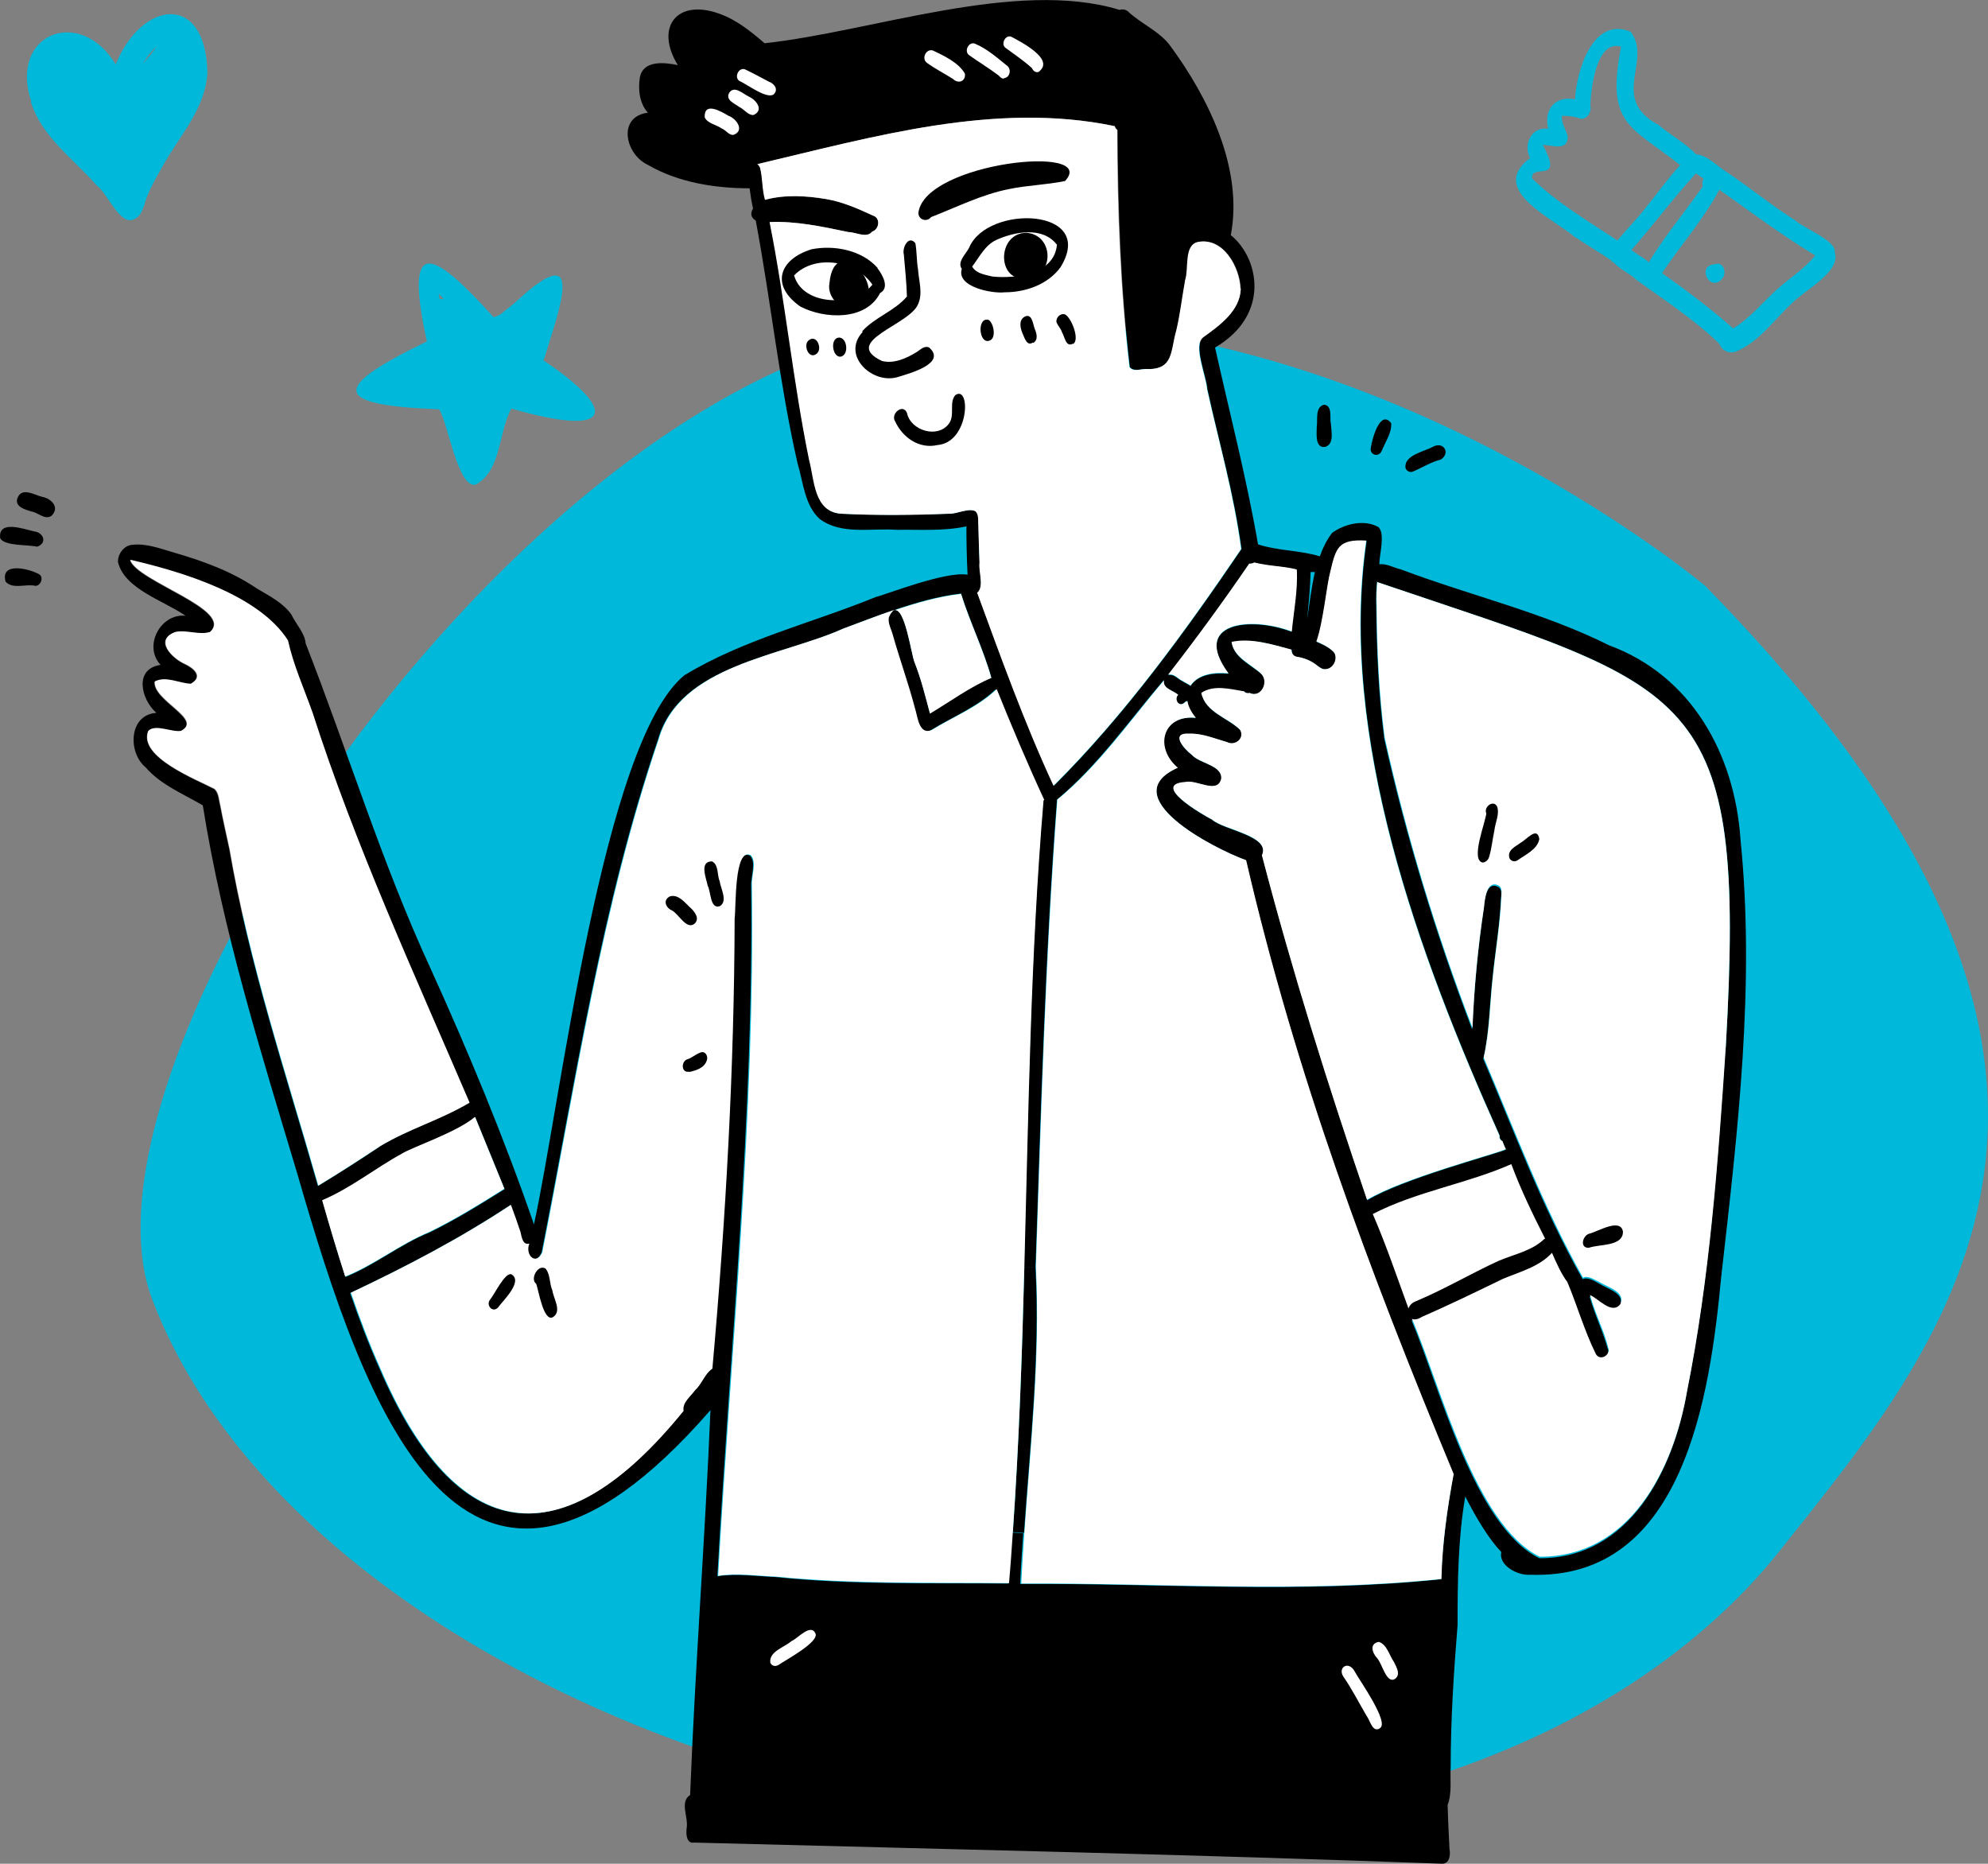 <svg id="Layer_1" xmlns="http://www.w3.org/2000/svg" version="1.1" viewBox="676.45 298.83 518.08 485.68">
  <rect x="676.45" y="298.83" width="518.08" height="485.68" fill="#808080" stroke="none"/>
  <!-- Generator: Adobe Illustrator 29.2.1, SVG Export Plug-In . SVG Version: 2.1.0 Build 116)  -->
  <defs>
    <style>
      .st0 {
        fill: #00b8d9;
      }

      .st1 {
        fill: #fff;
      }
    </style>
  </defs>
  <path class="st0" d="M1121.2,451.8s-91.5-77.3-198.8-68.4c-107.2,8.9-230.2,191-206.3,254,23.9,63.1,103.1,113.6,195.4,131.5,92.2,17.8,183.9-9.6,228.8-66,44.9-56.4,103.8-125.5-19.1-251Z"/>
  <g>
    <polygon class="st1" points="1030.5 613.7 1041.5 642.4 1081.9 623.1 1070.1 599.9 1030.5 613.7"/>
    <g>
      <path d="M1130,517.3c3.9,38.1-.7,76.5-5,114.3-2.9,30.7-9.7,79.1-49.8,77.6-3,.3-8.3-2.3-7.5-5.9-3.3-3.5-6.5-8.8-9.4-14.5-1.9,11.1-2,22.3-2,33.5-1,12.4-1.8,24.7-1.8,37.1-.2,3.2.4,6.7-.8,9.8.1,3.8.3,7.7.5,11.5.3,1.5,0,3.9-2,3.8-64.9-2.4-129.8-3.8-194.8-5.5-2.1.4-2.2-2.3-2-3.8.5-2.8-1.9-6.8.9-8.6,1.3-33.5,3.9-66.8,5.3-100.3-64.5,74.1-90.1-.8-107.7-61.7-9.5-31.7-19.4-63.2-24.6-95.9-5.1-3-10.9-5.3-14.9-9.9-4.7-3.9-4.4-13.7,2.8-14.2-4-3.5-5.9-11.5,1.1-12.5-4.6-4.9,0-13.5,6.5-12.8-5.5-3.9-15.9-6.9-17.6-14-.1-2.1,1.6-4.4,3.8-4.5,3.7-.4,7.2,1,10.7,2,7.6,2.2,15.1,4.9,21.7,9.4,3.2,1.9,6.8,3.7,9,6.8,1.1,2.4,3.5,4.8,3.7,7.5,11,28.1,19.8,57.1,32.5,84.6,9.9,21.8,19.2,44.2,27,66.8,6.9-31.2,17.9-125.7,39.2-143.1,15.5-9.4,33.3-13.6,49.9-20.4,2.6-.6,18.2-6.8,23.9-5.8-.2-4.2-.3-8.4-.3-12.6-6,1.3-12.1.8-18.2.9-6.6-.5-14.3,1.4-20-2.8-4-3.6-4.3-9.6-5.8-14.5-4.8-21.1-6.9-42-10.9-63.3-1.4-.8-1.4-2.1-.7-3.1-.4-1.8-.7-3.7-.9-5.3-9,0-18.6-1.5-26.5-6.1-6-2.8-8-12.6,0-13.6-2.2-2.4-2.6-6-2.1-9.2.9-4.6,6.5-3.9,9.9-3.2-6.1-9.9-.2-17.4,10.8-13.4,4.5,1.6,8.2,4.6,11.8,7.7,27.9-3,65.6-16.9,92.5-8.7.6-.2,1.3-.2,2.1.3,3.4,3.3,8.1,5.1,11,8.9,10.1,13.7,19.2,32.2,15.9,49.5,7.3,5.9,10.5,20.7-4.1,29.3,3.8,17.1,8.2,34,11.2,51.3,5.3,1.7,10.8,1.5,16.1,3.1.8-2.2,1.8-4.3,3.2-6.1,3.3-2.4,8.4-3.6,12.1-1.5,1.8,1.8.2,7.2.2,9.7,1.8-.3,3.8.9,5.6,1.3,18,6.8,37.1,11.2,54.3,19.8,21.4,7.9,32.6,28.2,34.2,50.2ZM1126.2,571.6c5.4-94.4-7.8-92.9-90.9-121.1-.2,2.1-.3,4.2-.2,6.4.1,11.6.6,23,2.1,34.5,5.7,25.6,13.5,51.1,22.9,75.7.5-10.5,1.5-21.1,3-31.5.2-2.2.7-7.5,4-5.5t0,0c.8.7.6,1.9.5,2.9-.3,6.9-1.5,13.8-2.2,20.7-.8,7-.8,14.2-2.4,21.1,8.3,19.5,15.4,38.8,25.9,57.4,1.3-.7,3.1.5,4.4,1.2,2,1.3,6.8,2.5,5.3,5.7-2.3,2.9-5.6-1.4-7.9-2.4,1.8,6.1,3.4,8.7,4.9,14.2,0,1.9-2.5,2.9-3.4,1.1-3-6.1-4.7-12.4-7.4-18.7-1.4-1.8-2.8-5-4-7.6-3.2,3.6-8.4,5-12.8,6.8-7,3.3-14,6.8-21.1,9.9-1.1.7-1.9.7-2.6.5,7.3,17.2,16.3,53.6,33.3,62,23.5.1,34.9-22.8,38.4-43.1,5.9-29.5,8.1-59.8,10.1-89.8ZM1079.1,621.8h0c0,0-.2,0-.2,0,0,0,.1-.1.2-.2-3.2-6.3-6.3-12.7-8.8-19.4-11.5,5.1-24.7,7.1-36.1,13,3.5,8.1,6.3,16.4,9.3,24.6.3-.8.9-1.5,2-1.9,7.4-3.1,14.3-7.2,21.5-10.5,4-1.7,8.7-2.6,11.9-5.7,0,0,.2,0,.3,0ZM1068.8,598.3c-.3-.7-.6-1.4-.9-2.1-.5-.4-.7-.9-.6-1.4-21.1-47.1-42.1-104-34.7-155-7.3-.4-7.9,1.8-9.4,8.2-.9,3.2-1.8,13-3.6,18.1,2,.8,4,1.9,4.7,3,.9,1.7-.4,4.2-2.4,4.2-.9,0-1.6-.6-2.3-1.1-1.5-1.1-3.1-1.8-4.9-2.1-1.2,0-1.7-.9-1.6-1.9-5-1.4-10.5-3.1-15.6-2,.4,4,5,5.9,7.7,8.3,2.1,2.1,0,6.3-3,5-.4.1-1.1,0-1.4-.4-3.6-.5-8-1.8-11.2.4,1.1,5.1,6.9,6.4,10.1,9.6,1.3,2.2-1.3,4.3-3.4,3.2-3.2-.9-6.4-2.3-9.8-2.2-5.1-.2-1.5,3.9.6,5.5,2.1,2.3,7.9,2.6,7.7,6.2-1,4.2-6.4.2-9.3.9-9.2.6,4.2,8.4,6.9,9.8,3,2.7,15.3,4.2,13,9.3,7.9,30.3,17.3,60.1,27.4,89.8,9.3-5.6,32.8-11.8,36.2-13.2ZM1052,710.4c.3-9.2,1.6-18.4,3.2-27.4-22.2-53.5-41.1-104-54.1-160-8.5-3.1-34.5-16.6-17.8-24.1-6.2-5.1-4-13.9,4.7-13-1.3-1.4-2-2.9-2.2-4.4-.3,0-.5.2-.7.4-1.4,1.4-2.9-.8-1.7-2-1.3-1.2-4.1-1.6-3.7-3.8-9,10.5-17.1,22.2-27.8,31.1-3.1,40.5-4.2,81.3-5.6,121.9h-3c1.1-40.6,1.6-81.3,5-121.7-4.4-9.5-8.5-19.2-12.4-28.9-4.8,4.6-11.4,7.2-17,10.7-3.3,1.3-3.6-3.6-4.3-5.7-1.7-6.5-3.9-12.8-5.8-19.2-.4-1.5-1.4-2.9-1-4.5.6-1.2,1.1-1.8,1.6-2,2.9-1.1,4.5,11.5,5.4,13.6,1.7,4.3,2.8,8.8,4,13.3,5.2-3.2,10.5-7,16-9.3-2.1-7.5-5.6-14.5-7.9-21.9-6,.7-11.8,2.4-17.4,4.3-4.5,1.5-8.9,3.2-13.4,4.9-16.2,7.3-42.7,9.4-48.2,28.9-14.7,43.2-21.5,88.9-30.3,133.6-1.6,3.8-4.6.8-3.4-2.2-1.7.4-2-1.8-2.3-3-.8-2.4-1.6-4.8-2.5-7.1-13.3,8.8-27.3,16.1-41.7,22.9,2.3,6.7,4.8,13.3,7.7,19.8,19.9,46.2,47.4,49.9,79,11-.4-2.2,1.9-3.8,3-5.4,1.8-1.6,2.6-4.3,4.5-5.6,3.5-39,5.7-78.2,5.8-117.4.4-2.5-.2-18.7,4.2-16.4,1.7,1.7.2,5.5.3,7.9.7,60.1-5.5,120-8.8,179.9,4.9-.8,10.1,0,15.1.2,20.2,2.1,40.5,1.5,60.7,1.7.4-4.4.7-8.9,1-13.3l2.9.2c-.3,4.4-.6,8.8-.8,13.2,36.5-.2,73.2,2.6,109.5-1.2ZM1019.1,447.9c-.4,0-.7,0-1.1,0-.1,4.2-.5,8.1-.9,12.3.6-4,1.1-8.2,2-12.2ZM1013,463.4c.5-5.3,1.6-10.8,1.3-16.1-3.6-.9-7.1-.8-11-1.8-.4.2-.9.3-1.3.3-6.7,9.8-13.7,19.5-21.1,28.9.1,0,.2,0,.4,0,1.3,0,2.1,1.1,3.2,1.6.6.4,1.5.8,2.2,1.3,1.9-2.9,5.8-3.5,9.9-3.2-9.8-13.3,5.7-15,16.5-10.9ZM989.9,386.8c4.3-3.1,9.7-6.9,9.9-12.7-.2-5.7-4.5-13.5-11.1-12.2-3.6.8-2.3,7.1-3.3,9.9-.8,4.4-1.2,8.8-2.3,13.1-1.6,5.5-.6,10.5-8,10.1-1.4,0-3.2.7-4.2-.5-2.4-20.3-3.1-41.2-3.2-61.8-.3-.2-.5-.5-.7-1-31.1-6.5-62.9,2.8-93.1,9.9.3.2.6.5.7.9.7,2.7.5,5.7,1.3,8.4,5.1-1.4,10.8-1,15.9-.2,4.3.8,8.3,2.5,12.2,4.3,2,.6,1.6,3.6-.2,4.2-1.5,1.8-4.2.2-6.2.1-6.8-1.4-13.6-2.9-20.5-2.6,4.2,20.5,6.1,41.4,10.3,62,1.5,5.2,1.3,13.5,8.3,14,9.4.4,18.8.3,28.2,0,2.1,0,5.2-1.7,6.9-.6.9,1,.5,2.6.7,3.8,0,3.2.1,6.4.3,9.6-.3,2.3,1.3,6.2-.6,7.8,6.2,16.9,12.3,33.9,19.9,50.3,18.5-18.4,34.3-40.2,48.9-61.7-2-14.7-5.8-27.4-8.9-41.7-.2-3.3-3.7-11.3-1.1-13.4ZM861.5,663.4s0-.1,0-.1c0,0,0,0,0,0,0,0,0,0,0,0ZM807.9,608.6c-2.5-6.2-5.1-12.4-7.6-18.6-4.5,3.9-16.6,8-18.9,9.5-7.1,3.8-13.5,9.2-20.9,12.2,1.9,6.7,3.8,13.3,6,19.9,7.7-3.1,14.2-8.5,21.9-11.6,6.8-3.3,13.2-7.3,19.6-11.3ZM775.3,597.6c7.9-4.7,15.2-6.7,23.4-11.4-14.5-33.5-29.7-66.7-40.9-101.6-2.2-6.2-5-12.4-6.4-18.8-7.6-11.9-27.7-17.9-41.1-21,1.7,5.6,27.3,13,20.8,18.8-2.8.9-6-.5-9,0-5.6,2-1,6.7,2.4,8.3,2.4,1.1,4.9,3.3,1.6,5.2-3.1,0-6.3-2.1-9.4-.6-.5,5,12.8,9.9,6.8,12.9-2.4.4-6.7-1.9-8.5,0-2.5,6.8,12.6,12.6,17.3,15.1,1.1,1.1,1.1,2.8,1.5,4.3.7,3.8,1.6,7.6,2.4,11.4,5.1,29.8,14.8,58.7,23.1,87.7,5.3-3.2,10.8-6.7,16-10.2Z"/>
      <path class="st1" d="M1035.3,450.5c83,28.2,96.3,26.7,90.9,121.1-2,30.1-4.2,60.3-10.1,89.8-3.5,20.3-14.9,43.2-38.4,43.1-16.9-8.3-25.9-44.8-33.3-62,.6.3,1.5.2,2.6-.5,7.1-3.1,14.1-6.5,21.1-9.9,4.3-1.8,9.6-3.2,12.8-6.8,1.1,2.6,2.6,5.8,4,7.6,2.6,6.2,4.4,12.6,7.4,18.7.9,1.8,3.4.8,3.4-1.1-1.4-5.5-3.1-8.1-4.9-14.2,2.3,1,5.7,5.2,7.9,2.4,1.5-3.2-3.2-4.4-5.3-5.7-1.3-.6-3.1-1.9-4.4-1.2-10.4-18.5-17.6-37.9-25.9-57.4,1.6-6.9,1.6-14.1,2.4-21.1.7-6.9,1.9-13.7,2.2-20.7,0-1,.3-2.1-.5-2.9t0,0c-3.3-1.9-3.8,3.4-4,5.5-1.6,10.4-2.6,21-3,31.5-9.5-24.6-17.2-50.1-22.9-75.7-1.5-11.5-2-22.9-2.1-34.5-.1-2.1,0-4.3.2-6.4Z"/>
      <path class="st1" d="M1068,596.2c.3.7.5,1.4.9,2.1-3.5,1.5-26.9,7.6-36.2,13.2-10.1-29.6-19.5-59.5-27.4-89.8,2.4-5.1-10-6.6-13-9.3-2.7-1.4-16.1-9.2-6.9-9.8,2.9-.7,8.4,3.3,9.3-.9.2-3.5-5.7-3.9-7.7-6.2-2.1-1.6-5.7-5.8-.6-5.5,3.4-.1,6.6,1.3,9.8,2.2,2.1,1.1,4.7-1,3.4-3.2-3.2-3.2-9-4.5-10.1-9.6,3.2-2.2,7.6-1,11.2-.4.3.5,1,.5,1.4.4,3,1.4,5.1-2.9,3-5-2.6-2.5-7.2-4.3-7.7-8.3,5.1-1.1,10.7.7,15.6,2,0,.9.5,1.8,1.6,1.9,1.8.3,3.5,1,4.9,2.1.7.5,1.4,1.2,2.3,1.1,2,0,3.3-2.5,2.4-4.2-.7-1-2.7-2.2-4.7-3,1.8-5.1,2.7-14.9,3.6-18.1,1.5-6.4,2.1-8.6,9.4-8.2-7.4,51,13.6,108,34.7,155,0,.5,0,1,.6,1.4Z"/>
      <path class="st1" d="M1055.3,682.9c-1.7,9.1-3,18.2-3.2,27.4-36.4,3.8-73,1-109.5,1.2.2-4.4.5-8.8.8-13.2,1.6-23.1,4.2-46.1,3-69.2,1.4-40.6,2.5-81.4,5.6-121.9,10.7-8.8,18.9-20.5,27.8-31.1-.4,2.2,2.4,2.6,3.7,3.8-1.2,1.2.3,3.4,1.7,2,.2-.2.5-.3.7-.4.2,1.4,1,2.9,2.2,4.4-8.7-.9-10.9,7.8-4.7,13-16.8,7.5,9.2,21,17.8,24.1,13,56,31.9,106.5,54.1,160Z"/>
      <path class="st1" d="M1014.4,447.3c.3,5.4-.8,10.8-1.3,16.1-10.8-4.1-26.3-2.4-16.5,10.9-4.1-.4-7.9.3-9.9,3.2-.7-.5-1.6-.9-2.2-1.3-1.1-.5-1.9-1.7-3.2-1.6-.1,0-.3,0-.4,0,7.3-9.4,14.4-19.1,21.1-28.9.4,0,.9,0,1.3-.3,4,1,7.4.9,11,1.8Z"/>
      <path class="st1" d="M999.8,374.1c-.2,5.8-5.6,9.6-9.9,12.7-2.6,2.1.9,10.1,1.1,13.4,3.2,14.3,6.9,27,8.9,41.7-14.6,21.5-30.4,43.3-48.9,61.7-7.6-16.4-13.7-33.4-19.9-50.3,1.9-1.6.3-5.5.6-7.8-.1-3.2-.2-6.4-.3-9.6-.1-1.3.2-2.8-.7-3.8-1.8-1-4.8.7-6.9.6-9.4.4-18.8.5-28.2,0-7.1-.5-6.9-8.8-8.3-14-4.2-20.5-6.2-41.4-10.3-62,6.9-.3,13.8,1.2,20.5,2.6,2,0,4.8,1.7,6.2-.1,1.9-.6,2.3-3.6.2-4.2-3.9-1.8-7.9-3.6-12.2-4.3-5.2-.9-10.8-1.2-15.9.2-.8-2.8-.6-5.8-1.3-8.4-.2-.4-.4-.7-.7-.9,30.2-7.1,62-16.4,93.1-9.9.2.5.4.8.7,1,0,20.6.8,41.5,3.2,61.8,1,1.3,2.8.5,4.2.5,7.4.3,6.4-4.6,8-10.1,1-4.3,1.5-8.7,2.3-13.1,1-2.9-.4-9.1,3.3-9.9,6.6-1.3,10.9,6.5,11.1,12.2Z"/>
      <path d="M946.3,629.1c1.2,23.2-1.4,46.2-3,69.2l-2.9-.2c1.6-23,2.4-46,3-69.1h3Z"/>
      <path class="st1" d="M948.4,507.4c-3.4,40.4-3.9,81-5,121.6-.6,23.1-1.4,46.1-3,69.1-.3,4.5-.6,8.9-1,13.3-20.2-.2-40.5.3-60.7-1.7-5-.2-10.2-1-15.1-.2,3.4-60,9.6-119.8,8.8-179.9-.2-2.4,1.4-6.1-.3-7.9-4.4-2.2-3.8,13.9-4.2,16.4-.1,39.2-2.3,78.3-5.8,117.4-2,1.3-2.7,4-4.5,5.6-1.1,1.6-3.4,3.2-3,5.4-31.6,39-59.1,35.3-79-11-2.9-6.5-5.4-13.1-7.7-19.8,14.4-6.8,28.4-14.1,41.7-22.9.9,2.4,1.7,4.7,2.5,7.1.3,1.3.6,3.5,2.3,3-1.2,3,1.8,5.9,3.4,2.2,8.8-44.7,15.6-90.3,30.3-133.6,5.6-19.5,32-21.6,48.2-28.9,4.4-1.6,8.9-3.4,13.4-4.9-.5.2-1.1.8-1.6,2-.3,1.6.6,3,1,4.5,1.8,6.4,4.1,12.7,5.8,19.2.7,2.1,1,7,4.3,5.7,5.7-3.5,12.3-6.1,17-10.7,3.9,9.7,8,19.4,12.4,28.9Z"/>
      <path class="st1" d="M926.9,453.6c2.3,7.4,5.8,14.4,7.9,21.9-5.5,2.3-10.8,6.2-16,9.3-1.2-4.5-2.3-9-4-13.3-.9-2.1-2.5-14.7-5.4-13.6,5.7-1.9,11.5-3.6,17.4-4.3Z"/>
      <path class="st1" d="M800.3,590c2.5,6.2,5.1,12.4,7.6,18.6-6.4,4-12.8,8-19.6,11.3-7.7,3.2-14.2,8.5-21.9,11.6-2.1-6.6-4.1-13.2-6-19.9,7.4-3.1,13.9-8.4,20.9-12.2,2.3-1.5,14.4-5.6,18.9-9.5Z"/>
      <path class="st1" d="M798.8,586.2c-8.2,4.8-15.6,6.7-23.4,11.4-5.3,3.5-10.7,7-16,10.2-8.3-29.1-18-57.9-23.1-87.7-.8-3.8-1.7-7.6-2.4-11.4-.4-1.5-.3-3.2-1.5-4.3-4.8-2.5-19.9-8.3-17.3-15.1,1.8-1.9,6.1.4,8.5,0,6-3.1-7.3-7.9-6.8-12.9,3-1.5,6.3.5,9.4.6,3.4-1.9.8-4.1-1.6-5.2-3.4-1.5-8-6.3-2.4-8.3,3-.6,6.2.9,9,0,6.5-5.8-19.1-13.2-20.8-18.8,13.4,3.1,33.5,9.1,41.1,21,1.4,6.4,4.2,12.6,6.4,18.8,11.2,34.8,26.5,68,40.9,101.6Z"/>
    </g>
    <path d="M901.3,385.3c-5.8,6.2,2.7,14,9.4,11.7,2.9-.9,12.5-3.5,7.9-7.6-1.3-.6-2.3.6-3.3,1.2-2.6,1.6-5.9,3.1-9,2.3-10.8-5.1,7.3-9.4,9.4-14.8,1.3-2.8.2-6,0-9-.4-2.3-.3-4.7-.7-6.9-1.8-2.2-3.5,1.2-3,3,.3,3.6.7,7.3.8,10.9-3.2,3.8-8.4,5.4-11.7,9.1Z"/>
    <path d="M912.8,406.4c-1.1-2.5-4.3.3-3.1,2.2,2,4.3,6.3,7.3,11.1,6.2,8.3-.7,8.7-15.8,4.6-13-1.7,2,0,5.3-1.7,7.5-3,3.9-10,1.7-10.9-2.9Z"/>
    <path d="M951.8,362.5c-3.7-4.7-11-3.3-15.8-1.1-2.9,1.4-4.3,4.4-6.2,6.9,1.1,1.9,3.4,2.1,5.3,2.6,6.1.6,16.2-.6,16.8-8.4ZM952.8,368.5c-3.3,4.5-9.1,6.5-14.5,6.5-3.3.4-12.7-1.4-11.2-6.1-1.3-1.8,1.1-3.9,1.9-5.5,4.7-11.4,33.5-10.5,23.8,5.1Z"/>
    <path d="M944,359.5c-7.9,0-7.8,13.1,0,11.8,7.2-.2,7.3-11.2,0-11.8Z"/>
    <path d="M903.8,373c-4.3-6.3-15-8-20.4-2.4,2.2,8,15.8,8.3,20.4,2.4ZM905.1,368.7c1.3,1.7,3.3,5.1.7,6.5-3.7,7.3-14.5,6.8-20.8,3.5-7.7-5.4-5.7-12.2,2.9-14.9,5.9-1.2,13.2.2,17.3,4.9Z"/>
    <path d="M892.6,372.7c-.7,3.8,3.4,7.5,7.1,6.7,9.7-4.4-5.8-21.2-7.1-6.7Z"/>
    <path d="M915.8,354.1c-.2,1.9,2.1,2.8,3.3,1.3,6.7-2.6,13.2-5.9,20.3-7.3,4.8-1,9.8-1.1,14.6-2.1h0c9-9.7-36.4-4.9-38.2,8.2Z"/>
    <path d="M1072.8,518.4c-1.3,1-3.6,1.9-3,4,.3.8,1.3,1.1,2,.7,2.1-1.5,5.3-2.9,5.8-5.6-.5-3.5-3.4.2-4.8.9Z"/>
    <path d="M1063.8,510.7c-.2,2.4-4.2,12.2-1,12.9.8,0,1.5-.7,1.7-1.4.7-2.3.9-4.7,1.4-7,.2-2,1.4-4.2.7-6.2-1-1.9-3.6.2-2.8,1.8Z"/>
    <path d="M1090.7,620.3c-1.8.4-2.7,3.8-.2,3.7,2.8-1,8.9-.3,8.9-4.2-.6-3.7-6.6,0-8.7.5Z"/>
    <path d="M1042.7,420.6c.1.9,1.2,1.5,2,1.1,2.4-1,4.7-2.5,7.2-3.1,2.7-1.7.7-4.9-2.1-3.3-2.2,1.2-7.3,2.1-7.1,5.3Z"/>
    <path d="M1036.5,416.4c.9-2.3,2.7-4.8,2.5-7.3-2.9-3.7-5,4.2-5.3,6.4-.4,1.9,2,2.6,2.8.9Z"/>
    <path d="M1021.8,415.3c2.4-.8,1.6-3.9,1.5-5.9-.4-1.6.5-4.9-1.8-5.1-2.4.6-1.6,3.9-1.9,5.8,0,1.7-.5,5.5,2.1,5.2Z"/>
    <path d="M684.5,432.1c1.8.2,3.6,2.3,5.3,1.2,2.4-2.2,0-4.6-2.4-5-2-.5-5.1-2.5-6.3.1-1.1,2.4,1.8,3.2,3.5,3.7Z"/>
    <path d="M676.5,439.1c1.2,2.1,7.2,1.6,9.6,2.2,2.7-.9,1.8-3.7-.8-4-2.7-.6-9.4-3.1-8.8,1.8Z"/>
    <path d="M677.9,450.4c1.9,2.1,5.3.5,7.8,1.1,1.4,0,2.3-2.4.8-3.1-2.6-1.4-10-3.2-8.6,2Z"/>
    <path d="M956,388.5c2.1-.9-.5-7.4-2.2-7.8-1.2-.2-2.3,1.1-2,2.2.4.9,1.1,1.5,1.4,2.5.7,1.1,1,4,2.8,3Z"/>
    <path d="M945.7,388.2c1.4-.8.9-2.5.4-3.7-.5-1.3-.7-4.2-2.7-3.1-1.6,1-1,3.1-.4,4.5.5,1.1,1.1,3.2,2.6,2.2Z"/>
    <path d="M934.3,387.6c1.9-.6,1.1-4.6-.2-5.4,0,0,0,0,0,0-3.1-.9-2.6,6.4.2,5.4Z"/>
    <path d="M895.8,391.7c1.9-.7,1.4-4.9-.7-4.9-2.6.2-1.6,5.7.7,4.9Z"/>
    <path d="M889,391.2c2.1-1.1.3-5.6-1.9-3.6-1.3,1.2,0,4.7,1.9,3.6Z"/>
    <path d="M864,535c2.2-1.3.3-4.5,0-6.5-.7-1.6-.2-4.3-2-5.2-3.4,0-1.5,4.4-1.1,6.4.8,1.4.6,6,3,5.3Z"/>
    <path d="M857.5,539.5c1.3-1.3.1-2.9-.9-3.9-1.5-1.3-3.2-3.8-5.5-3.2-2,.9-1.2,3,.5,3.7,1.8,1,3.8,5.2,5.9,3.4Z"/>
    <path d="M856,578.2c1.8-.4,3.9-1,4.6-2.9.4-.9,0-2.3-1.2-2.3-1.4.3-2.5,1.5-3.9,1.9-1.6.6-1.5,3.6.5,3.2Z"/>
    <path d="M820.5,642.1c2.5-1.5.2-4.8-.1-7-.8-1.8-.5-4.2-1.8-5.7-2-1.2-4.1,2.8-2.4,4,.6,1.7,1.9,9.9,4.3,8.7Z"/>
    <path d="M806.2,639.6c1.3-1.8,6.7-6.9,3.5-8.7-1.7-.5-4.4,5.3-5.6,6.7-1,1.4.7,3.4,2.1,2Z"/>
    <path class="st1" d="M947.3,317.4c4-3.2-4.9-7.7-7.3-9-1.6-.6-2.8,2-1.5,2.9,2.3,1.7,4.7,3.3,6.9,5.3.3.8,1.2,1.4,2,.8Z"/>
    <path class="st1" d="M938.1,319.2c1.7-.2,2-2.6.6-3.4-2.6-2.1-5.1-4.3-8.2-5.6-1.6-.6-2.9,2-1.5,3,2.5,1.8,5.2,3.4,7.7,5.3.4.4.8.9,1.4.8Z"/>
    <path class="st1" d="M927.9,318c-1.7-2.9-5.4-4.6-8.3-6-1.8-.6-3.1,2.1-1.6,3.2,2.2,1.6,4.6,2.8,6.8,4.2,1.4,1.4,3.4.6,3.1-1.4Z"/>
    <path class="st1" d="M878.1,323.4c1.3-1.3.1-2.8-1.3-3.3-2.1-1.1-4.1-2.2-6.2-3.2-1.6-.6-2.9,2-1.5,3,1.9.8,7.5,5.1,9.1,3.4Z"/>
    <path class="st1" d="M872.8,328.8c2.8-1.2.8-3.9-1.2-4.8-1.5-.7-3.8-3-5.1-1-1.1,1.9,1.4,2.8,2.6,3.7,1.3.6,2.3,2.2,3.7,2.1Z"/>
    <path class="st1" d="M867.5,334c3.1-1,1-4.2-1.2-5-1.9-1.1-6.4-3.8-6.2.4.7,1.6,3,1.9,4.4,2.9,1.1.4,1.8,1.7,3,1.7Z"/>
    <path class="st1" d="M1039.9,736.4c1.7-1.1.5-3.1-.2-4.5-1.2-1.7-1.8-4.5-3.9-5.2-2.5.4-1.8,2.8-.5,4.2,1.3,1.3,2.4,6.7,4.6,5.5Z"/>
    <path class="st1" d="M1036,749.2c2.7-1.3-5.2-12.4-6.4-14.6-1.6-3.2-4.6-1.3-3.1,1.1,2.3,3.3,4.1,6.9,6.1,10.3.9,1.1,1.5,4.5,3.5,3.2Z"/>
    <path class="st1" d="M879.2,732.8c2-1.4,10.5-5.9,9.8-8.2-1.2-2.9-4.6,1.2-6.3,1.9-1.8,1.6-5.9,2.7-5.5,5.6.3.8,1.2,1.1,1.9.7Z"/>
    <path class="st0" d="M1096.9,367.1c1.4,1.8,4.3,3,5.8,4.5,7.4,5.4,15.2,10.4,21.8,16.8.6,1.7,2.4,2.7,4.2,2.1,6.2-2.5,10.1-8.4,14.9-12.8,3.1-3.2,12.7-8.1,11-13.1.4-3.1-7.8-6.1-10.1-8.2-6.2-3.9-11.9-8.6-18-12.7-2.3-1.3-5.3-4.7-8.1-4.6-.6,0-1.2.2-1.8.6-.8.7-1.6,1.5-2.4,2.3-3.1,3.3-5.7,7.1-8.6,10.6-2.4,3.2-5.3,6-7.8,9.1-.6.7-1.1,1.4-1.6,2.1-.5,1.4-.2,2.5.5,3.4ZM1109.7,369.9c-1.1-.8-2.3-1.6-3.4-2.4,0,0,0,0,0,0-1.6-1.1-3.2-2.3-4.8-3.4,0,0,0,0,0,0,5.8-6.6,11-13.6,16.9-20.1t0,0s0,0,0,0c.7.5,1.4,1,2.2,1.5,1.4,1,2.7,1.9,4.1,2.9,8.2,5.8,16.2,11.8,24.8,17-2.8,3.5-6.7,5.9-10,8.9-3.8,3.4-7,7.5-11.4,10.1-5.8-5.1-12-9.8-18.4-14.3Z"/>
    <path class="st0" d="M1087,360.6c3.2,2.3,6.7,4.2,9.9,6.5.6.5,1.3.9,1.9,1.4,1.8.9,4.2,3.6,6.1,3,.5-.1,1-.5,1.4-1.2.7-1.1.5-2.1,0-2.9,0,0,0,0,0,0-.7-.8-1.8-1.5-2.7-2-.7-.5-1.3-.9-2-1.4-1.2-.8-2.3-1.6-3.5-2.4-7.7-5.1-15.9-9.9-22.4-16.3-.3-4.1,8.5,1.7,2.8-8.7,2.5,0,6.6,1.8,6.5-2.3-.5-1.8-1.7-3.4-1.5-5.3,1.7,0,3.4.2,5,.8,1.7,0,2.8-1.9,2.4-3.4.1-4.4,1.6-17.4,8-15.4-4,20.6,2.5,20.6,15.6,31,.8.6,1.6,1.3,2.5,2,.5.2,1.1.1,1.5,0,0,0,0,0,0,0,.9-.5,1.6-1.6,1.4-2.7-.2-.7-.7-1.4-1.3-2.1-2.5-2.8-7.7-5.8-9.9-7.8-13-6.9-1.5-16.8-7.3-24.3-9.9-4.1-14.1,10.2-14.5,17.6-5.2-1-8.2,2.7-7,7.7-4.3-.7-6.6,4.1-4.7,7.6-11.2,8.4,6.3,15.8,12,20.9Z"/>
    <path class="st0" d="M1108.8,371.2c5.4-8.4,12.5-16,16.8-25.1,1-5.3-6.5-2.5-5.4,1.3-5.2,7.5-11.5,14.7-15.7,22.7-.3,2.6,3.2,3.2,4.2,1Z"/>
    <path class="st0" d="M684.5,325.4c2.8,9.1,11.1,14.8,17.1,21.7,2.9,2.1,6.1,10.6,9.7,8.9,2.2-.9,2.6-3.5,3.3-5.5,1.3-3.4,3.2-6.5,5-9.7,4.3-7.3,10.4-14.1,10.9-23-.4-21.1-17.1-18.9-23.9-2.2-9.4-15.4-27.9-7.9-22,9.7ZM713.7,315.5c.9-1.7,2.1-3.2,3.4-4.5-.7,1.4-1.7,2.4-2.7,3.6-.2.3-.5.6-.7.9Z"/>
    <path class="st0" d="M1125.3,371.4c1.3-1.5.2-4.6-2-3.7-4.9.3-1.2,7.6,2,3.7Z"/>
    <path class="st0" d="M818,392.8c.2-.3.3-.6.4-.9,3.2-10.9,11.6-32.1-7.3-14.6-.9.9-2.6,2.1-4.3,3.5,0,0,0,0,0,0-.6.3-1.1.5-1.7.7-15.4-17-23.7-22.4-17.4,6.3-24.9,12.1-25.1,16.6,3.2,17.7,2.3,3.5,4.9,20.9,9.6,19.6,6.7-3.8,5.8-13.6,9.2-19.8,27.8,8,27.2,0,8.3-12.6ZM792.2,376.8s0,0,0,0c-.4-.1-.8-.1-1.2,0,0,0,0,0,0,0,0-.4-.1-.9-.2-1.4.4.5.9.9,1.3,1.4Z"/>
  </g>
</svg>